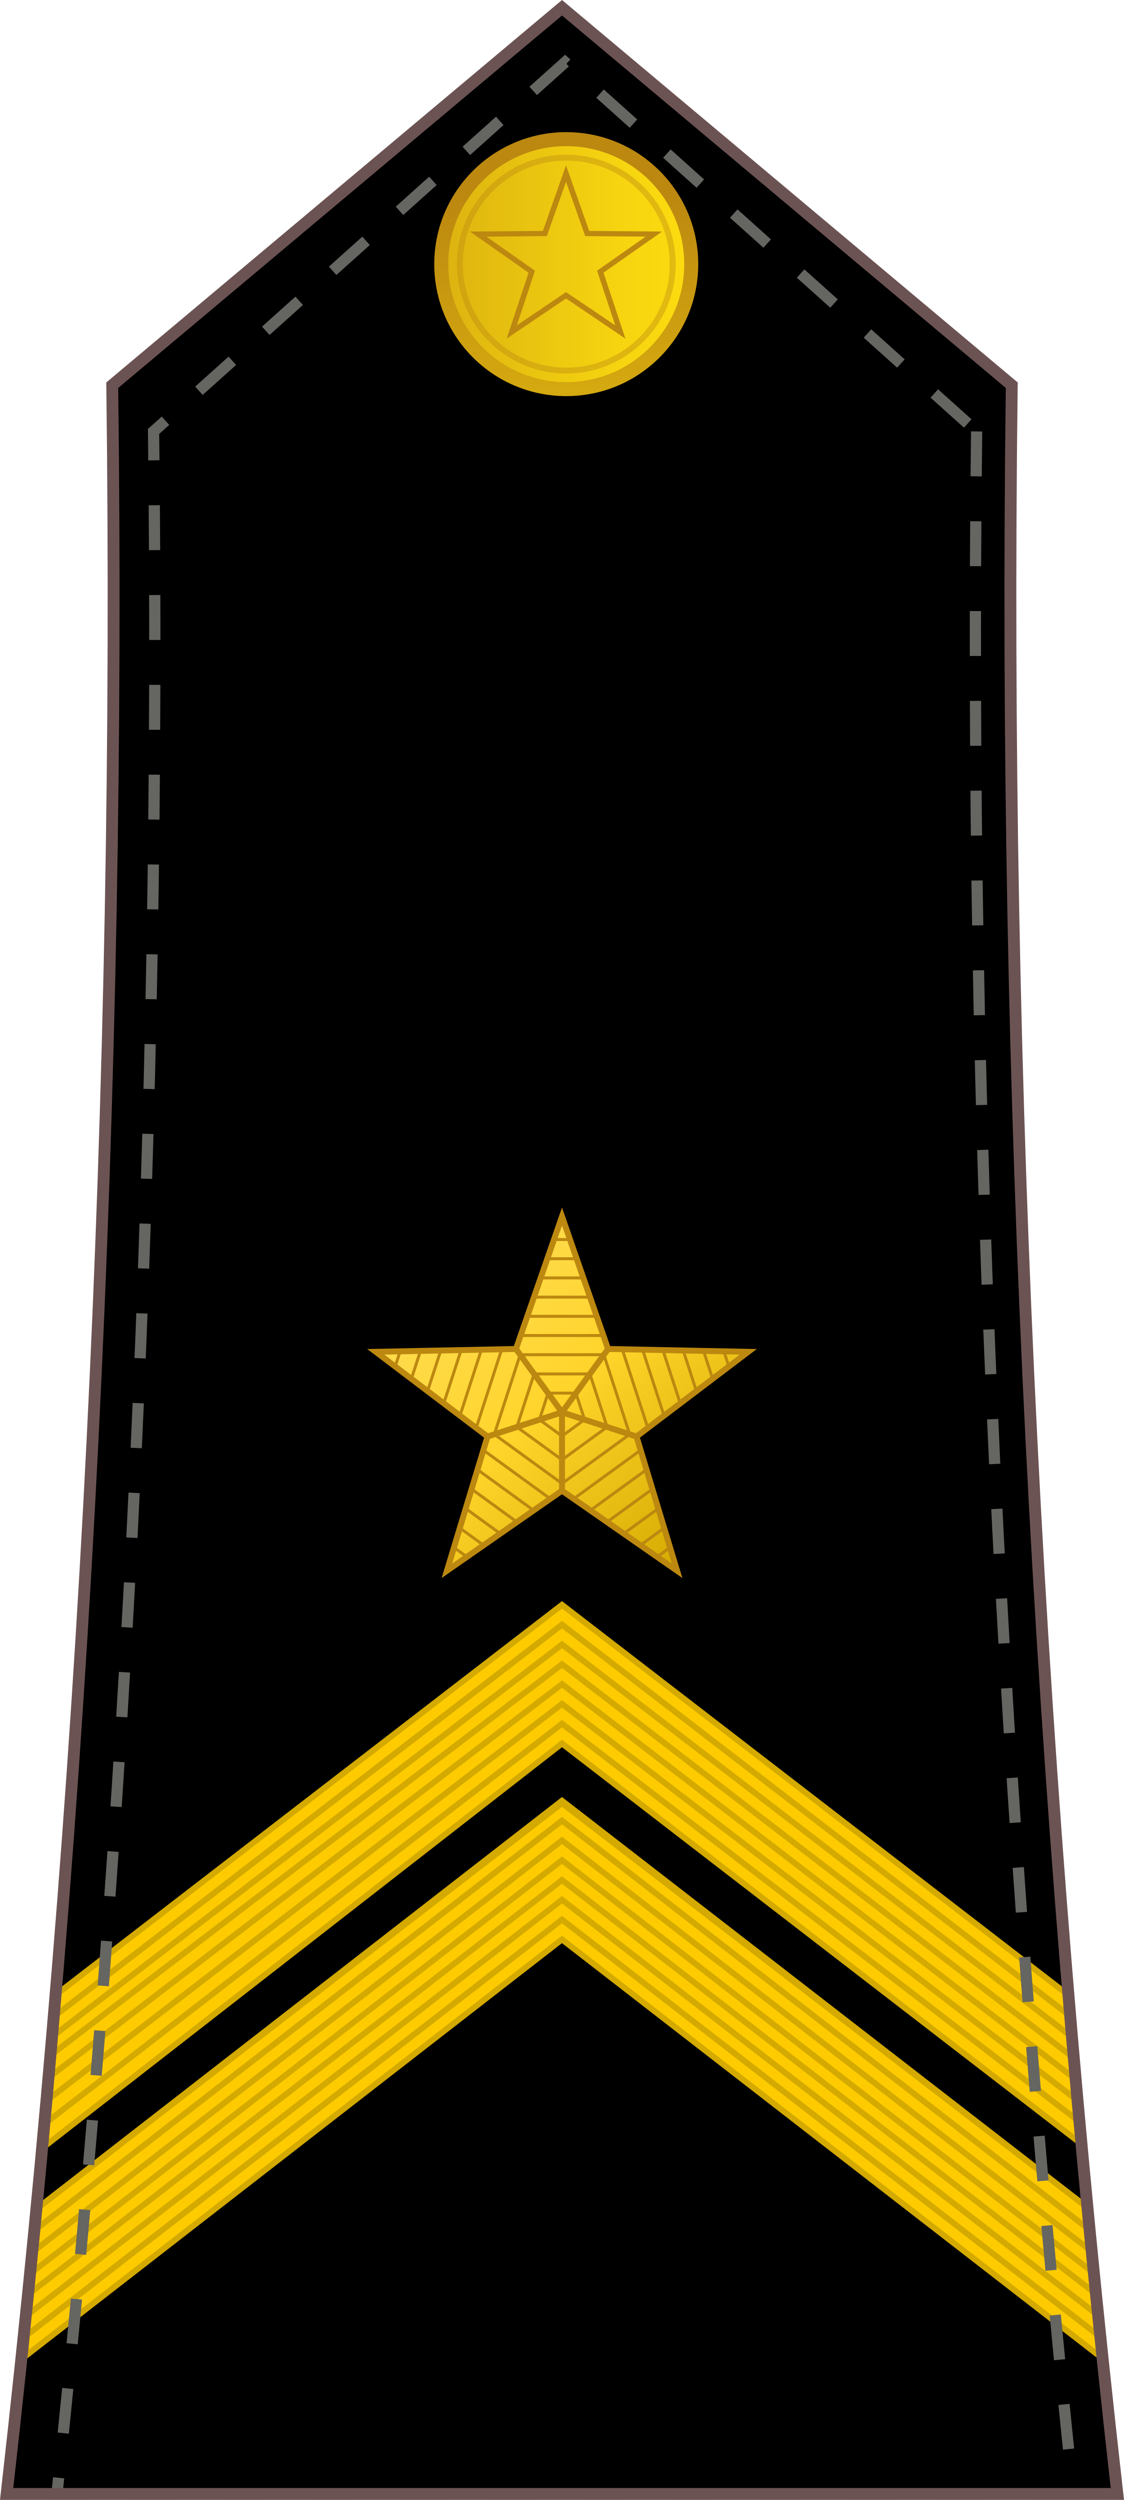 <?xml version="1.0" encoding="UTF-8" standalone="no"?>
<!-- Generator: Adobe Illustrator 16.0.0, SVG Export Plug-In . SVG Version: 6.00 Build 0)  -->

<svg
   version="1.1"
   id="svg18152"
   inkscape:version="1.2.1 (9c6d41e410, 2022-07-14)"
   sodipodi:docname="Yugoslavia-Navy-OR-6_(1951–2006).svg"
   x="0px"
   y="0px"
   width="189.439"
   height="421.294"
   viewBox="0 0 189.439 421.294"
   enable-background="new 0 0 189.438 421.295"
   xml:space="preserve"
   xmlns:inkscape="http://www.inkscape.org/namespaces/inkscape"
   xmlns:sodipodi="http://sodipodi.sourceforge.net/DTD/sodipodi-0.dtd"
   xmlns:xlink="http://www.w3.org/1999/xlink"
   xmlns="http://www.w3.org/2000/svg"
   xmlns:svg="http://www.w3.org/2000/svg"
   xmlns:rdf="http://www.w3.org/1999/02/22-rdf-syntax-ns#"
   xmlns:cc="http://creativecommons.org/ns#"
   xmlns:dc="http://purl.org/dc/elements/1.1/"><defs
     id="defs1446"><radialGradient
       inkscape:collect="always"
       xlink:href="#path2878_1_"
       id="radialGradient6816"
       cx="209.205"
       cy="33.161"
       fx="209.205"
       fy="33.161"
       r="18.979"
       gradientTransform="matrix(1,0,0,0.951,0,1.623)"
       gradientUnits="userSpaceOnUse" /><linearGradient
       inkscape:collect="always"
       xlink:href="#circle53457_1_"
       id="linearGradient6818"
       gradientUnits="userSpaceOnUse"
       gradientTransform="matrix(2.4,0,0,2.4,398851.47,-5632.454)"
       x1="-167845.77"
       y1="2376.946"
       x2="-167827.25"
       y2="2376.946" /><linearGradient
       inkscape:collect="always"
       xlink:href="#linearGradient4746"
       id="linearGradient4878-2-4"
       gradientUnits="userSpaceOnUse"
       x1="295.077"
       y1="136.367"
       x2="340.018"
       y2="186.444" /><linearGradient
       inkscape:collect="always"
       id="linearGradient4746"><stop
         style="stop-color:#ffdd55;stop-opacity:1"
         offset="0"
         id="stop4742" /><stop
         id="stop4750"
         offset="0.479"
         style="stop-color:#ffd42a;stop-opacity:1" /><stop
         style="stop-color:#d4aa00;stop-opacity:1"
         offset="1"
         id="stop4744" /></linearGradient></defs><sodipodi:namedview
     id="base"
     inkscape:cy="123.74368"
     bordercolor="#666666"
     pagecolor="#ffffff"
     inkscape:cx="88.034792"
     borderopacity="1.0"
     showgrid="false"
     inkscape:zoom="1.4142136"
     fit-margin-left="0"
     fit-margin-top="0"
     inkscape:pageshadow="2"
     inkscape:window-x="5112"
     inkscape:window-width="2498"
     inkscape:current-layer="svg18152"
     fit-margin-bottom="0"
     inkscape:window-height="1417"
     fit-margin-right="0"
     inkscape:pageopacity="0.0"
     inkscape:window-y="-8"
     inkscape:document-units="px"
     inkscape:window-maximized="1"
     inkscape:snap-bbox="true"
     inkscape:snap-bbox-midpoints="true"
     inkscape:snap-global="true"
     inkscape:showpageshadow="2"
     inkscape:pagecheckerboard="0"
     inkscape:deskcolor="#d1d1d1" /><g
     id="g4749"
     transform="translate(1.5e-5,13.411)"><path
       sodipodi:nodetypes="ccccccc"
       inkscape:connector-curvature="0"
       id="path7143-9"
       d="m 94.715,196.222 80.726,70.081 -1.583,-25.139 -79.143,-67.904 -78.693,66.64 -1.583,25.139 z"
       style="fill:#fecb00;fill-opacity:1;stroke:#d4aa00;stroke-width:1px;stroke-linecap:butt;stroke-linejoin:miter;stroke-opacity:1" /><path
       sodipodi:nodetypes="ccc"
       inkscape:connector-curvature="0"
       id="path4591-5"
       d="M 175.441,263.023 94.715,192.942 14.438,261.759"
       style="fill:none;stroke:#d4aa00;stroke-width:1px;stroke-linecap:butt;stroke-linejoin:miter;stroke-opacity:1" /><path
       sodipodi:nodetypes="ccc"
       inkscape:connector-curvature="0"
       id="path4591-5-2"
       d="M 174.871,259.168 94.715,189.662 14.438,258.479"
       style="fill:none;stroke:#d4aa00;stroke-width:1px;stroke-linecap:butt;stroke-linejoin:miter;stroke-opacity:1" /><path
       sodipodi:nodetypes="ccc"
       inkscape:connector-curvature="0"
       id="path4591-5-1"
       d="M 174.872,255.61 94.715,186.381 14.438,255.199"
       style="fill:none;stroke:#d4aa00;stroke-width:1px;stroke-linecap:butt;stroke-linejoin:miter;stroke-opacity:1" /><path
       sodipodi:nodetypes="ccc"
       inkscape:connector-curvature="0"
       id="path4591-5-8"
       d="M 174.488,252.425 94.715,183.101 14.438,251.919"
       style="fill:none;stroke:#d4aa00;stroke-width:1px;stroke-linecap:butt;stroke-linejoin:miter;stroke-opacity:1" /><path
       sodipodi:nodetypes="ccc"
       inkscape:connector-curvature="0"
       id="path4591-5-0"
       d="M 174.488,249.003 94.715,179.821 14.438,248.638"
       style="fill:none;stroke:#d4aa00;stroke-width:1px;stroke-linecap:butt;stroke-linejoin:miter;stroke-opacity:1" /><path
       sodipodi:nodetypes="ccc"
       inkscape:connector-curvature="0"
       id="path4591-5-84"
       d="M 174.488,245.582 94.715,176.54 14.438,245.358"
       style="fill:none;stroke:#d4aa00;stroke-width:1px;stroke-linecap:butt;stroke-linejoin:miter;stroke-opacity:1" /></g><g
     id="g4658"
     transform="translate(1.5e-5,13.411)"><path
       sodipodi:nodetypes="ccccccc"
       inkscape:connector-curvature="0"
       id="path7143"
       d="m 94.715,235.098 82.31,70.081 -1.583,-25.139 -80.726,-67.904 -81.426,67.936 -1.601,25.156 z"
       style="fill:#fecb00;fill-opacity:1;stroke:#d4aa00;stroke-width:1px;stroke-linecap:butt;stroke-linejoin:miter;stroke-opacity:1" /><path
       sodipodi:nodetypes="ccc"
       inkscape:connector-curvature="0"
       id="path4591"
       d="M 177.024,301.755 94.715,231.818 11.688,301.948"
       style="fill:none;stroke:#d4aa00;stroke-width:1px;stroke-linecap:butt;stroke-linejoin:miter;stroke-opacity:1" /><path
       sodipodi:nodetypes="ccc"
       inkscape:connector-curvature="0"
       id="path4591-6"
       d="M 177.024,298.475 94.715,228.538 11.688,298.668"
       style="fill:none;stroke:#d4aa00;stroke-width:1px;stroke-linecap:butt;stroke-linejoin:miter;stroke-opacity:1" /><path
       sodipodi:nodetypes="ccc"
       inkscape:connector-curvature="0"
       id="path4591-4"
       d="M 177.024,295.195 94.715,225.258 12.457,294.708"
       style="fill:none;stroke:#d4aa00;stroke-width:1px;stroke-linecap:butt;stroke-linejoin:miter;stroke-opacity:1" /><path
       sodipodi:nodetypes="ccc"
       inkscape:connector-curvature="0"
       id="path4591-8"
       d="M 177.024,291.914 94.715,221.977 12.456,291.388"
       style="fill:none;stroke:#d4aa00;stroke-width:1px;stroke-linecap:butt;stroke-linejoin:miter;stroke-opacity:1" /><path
       sodipodi:nodetypes="ccc"
       inkscape:connector-curvature="0"
       id="path4591-3"
       d="M 177.024,288.634 94.715,218.697 12.456,288.067"
       style="fill:none;stroke:#d4aa00;stroke-width:1px;stroke-linecap:butt;stroke-linejoin:miter;stroke-opacity:1" /><path
       sodipodi:nodetypes="ccc"
       inkscape:connector-curvature="0"
       id="path4591-88"
       d="M 177.024,285.354 94.715,215.417 12.985,284.126"
       style="fill:none;stroke:#d4aa00;stroke-width:1px;stroke-linecap:butt;stroke-linejoin:miter;stroke-opacity:1" /></g><path
     style="fill:#000000;fill-opacity:1;stroke:none;stroke-width:2;stroke-miterlimit:10"
     inkscape:connector-curvature="0"
     id="path4"
     d="m 170.522,64.913 c -1.512,118.344 4.422,237.037 17.797,355.381 H 1.119 C 14.495,301.952 20.429,183.257 18.917,64.915 l 75.803,-63.61 z"
     stroke-miterlimit="10" /><g
     id="g4997"><g
       id="g4749-3"
       transform="translate(-2e-6,91.45)"><path
         style="fill:#fecb00;fill-opacity:1;stroke:#d4aa00;stroke-width:1px;stroke-linecap:butt;stroke-linejoin:miter;stroke-opacity:1"
         d="M 94.715,202.369 182.342,269.921 180.46,245.083 94.715,179.006 8.965,245.083 6.572,270.992 Z"
         id="path7143-9-8"
         inkscape:connector-curvature="0"
         sodipodi:nodetypes="ccccccc" /></g><path
       sodipodi:nodetypes="ccc"
       inkscape:connector-curvature="0"
       id="path7165-3-7"
       d="M 181.67,357.37 94.715,290.482 7.529,357.917"
       style="fill:none;stroke:#d4aa00;stroke-width:1px;stroke-linecap:butt;stroke-linejoin:miter;stroke-opacity:1" /><path
       sodipodi:nodetypes="ccc"
       inkscape:connector-curvature="0"
       id="path7165-3-1"
       d="M 181.67,354.032 94.715,287.144 8.174,353.769"
       style="fill:none;stroke:#d4aa00;stroke-width:1px;stroke-linecap:butt;stroke-linejoin:miter;stroke-opacity:1" /><path
       sodipodi:nodetypes="ccc"
       inkscape:connector-curvature="0"
       id="path7165-3-26"
       d="M 181.67,350.694 94.715,283.807 8.299,350.055"
       style="fill:none;stroke:#d4aa00;stroke-width:1px;stroke-linecap:butt;stroke-linejoin:miter;stroke-opacity:1" /><path
       sodipodi:nodetypes="ccc"
       inkscape:connector-curvature="0"
       id="path7165-3-25"
       d="M 181.67,347.357 94.715,280.469 8.475,346.403"
       style="fill:none;stroke:#d4aa00;stroke-width:1px;stroke-linecap:butt;stroke-linejoin:miter;stroke-opacity:1" /><path
       sodipodi:nodetypes="ccc"
       inkscape:connector-curvature="0"
       id="path7165-3-2-8"
       d="M 180.93,343.488 94.715,277.131 8.844,343.195"
       style="fill:none;stroke:#d4aa00;stroke-width:1px;stroke-linecap:butt;stroke-linejoin:miter;stroke-opacity:1" /><path
       sodipodi:nodetypes="ccc"
       inkscape:connector-curvature="0"
       id="path7165-3-8-5"
       d="M 180.191,339.619 94.715,273.794 9.119,339.821"
       style="fill:none;stroke:#d4aa00;stroke-width:1px;stroke-linecap:butt;stroke-linejoin:miter;stroke-opacity:1" /></g><g
     id="g53455"
     transform="translate(4051.745,-27.705)"><linearGradient
       id="circle53457_1_"
       gradientUnits="userSpaceOnUse"
       x1="-167845.77"
       y1="2376.946"
       x2="-167827.25"
       y2="2376.946"
       gradientTransform="matrix(2.4,0,0,2.4,398851.47,-5632.454)"><stop
         offset="0"
         style="stop-color:#DBB110"
         id="stop960" /><stop
         offset="0.188"
         style="stop-color:#E3BC10"
         id="stop962" /><stop
         offset="0.691"
         style="stop-color:#F6D410"
         id="stop964" /><stop
         offset="1"
         style="stop-color:#FDDD10"
         id="stop966" /></linearGradient><linearGradient
       id="circle53457_2_"
       gradientUnits="userSpaceOnUse"
       x1="-97519.531"
       y1="1572.237"
       x2="-97520.008"
       y2="1550.186"
       gradientTransform="matrix(1.858,0,0,1.858,305726.5,-5599.11)"><stop
         offset="0"
         style="stop-color:#DBB110"
         id="stop969" /><stop
         offset="1"
         style="stop-color:#BC8810"
         id="stop971" /></linearGradient><path
       id="circle53457"
       d="m -3956.306,51.153 c 11.629,0 21.061,9.432 21.061,21.064 0,11.632 -9.432,21.065 -21.061,21.065 -11.638,0 -21.069,-9.433 -21.069,-21.065 0,-11.632 9.427,-21.064 21.069,-21.064 z"
       inkscape:connector-curvature="0"
       style="fill:url(#linearGradient6818);stroke:url(#circle53457_2_);stroke-width:2.36;stroke-linejoin:round" /><path
       id="circle53459"
       d="m -3956.306,54.274 c 9.906,0 17.938,8.033 17.938,17.943 0,9.908 -8.029,17.941 -17.938,17.941 -9.914,0 -17.946,-8.033 -17.946,-17.941 0,-9.909 8.031,-17.943 17.946,-17.943 z"
       inkscape:connector-curvature="0"
       style="fill:none;stroke:#bc8810;stroke-width:0.99;stroke-linejoin:round;stroke-opacity:0.392" /></g><g
     id="g4987"><path
       sodipodi:nodetypes="ccccccc"
       inkscape:connector-curvature="0"
       id="path7139"
       d="M 4.301,397.047 94.715,326.836 185.301,397.047 183.482,372.201 94.715,303.874 5.864,372.496 Z"
       style="fill:#fecb00;fill-opacity:1;stroke:#d4aa00;stroke-width:1px;stroke-linecap:butt;stroke-linejoin:miter;stroke-opacity:1" /><path
       sodipodi:nodetypes="ccc"
       inkscape:connector-curvature="0"
       id="path7165"
       d="M 185.297,393.714 94.715,323.498 4.301,393.709"
       style="fill:none;stroke:#d4aa00;stroke-width:1px;stroke-linecap:butt;stroke-linejoin:miter;stroke-opacity:1" /><path
       sodipodi:nodetypes="ccc"
       inkscape:connector-curvature="0"
       id="path7165-9"
       d="M 185.297,390.376 94.715,320.16 4.301,390.372"
       style="fill:none;stroke:#d4aa00;stroke-width:1px;stroke-linecap:butt;stroke-linejoin:miter;stroke-opacity:1" /><path
       sodipodi:nodetypes="ccc"
       inkscape:connector-curvature="0"
       id="path7165-8"
       d="M 185.297,387.039 94.715,316.823 4.301,387.034"
       style="fill:none;stroke:#d4aa00;stroke-width:1px;stroke-linecap:butt;stroke-linejoin:miter;stroke-opacity:1" /><path
       sodipodi:nodetypes="ccc"
       inkscape:connector-curvature="0"
       id="path7165-94"
       d="M 184.153,382.914 94.715,313.485 5.45,382.905"
       style="fill:none;stroke:#d4aa00;stroke-width:1px;stroke-linecap:butt;stroke-linejoin:miter;stroke-opacity:1" /><path
       sodipodi:nodetypes="ccc"
       inkscape:connector-curvature="0"
       id="path7165-86"
       d="M 184.153,379.559 94.715,310.147 5.45,379.567"
       style="fill:none;stroke:#d4aa00;stroke-width:1px;stroke-linecap:butt;stroke-linejoin:miter;stroke-opacity:1" /><path
       sodipodi:nodetypes="ccc"
       inkscape:connector-curvature="0"
       id="path7165-3"
       d="M 184.153,376.203 94.715,306.81 5.864,375.834"
       style="fill:none;stroke:#d4aa00;stroke-width:1px;stroke-linecap:butt;stroke-linejoin:miter;stroke-opacity:1" /><path
       sodipodi:nodetypes="ccc"
       inkscape:connector-curvature="0"
       id="path7165-3-2"
       d="M 183.482,372.201 94.715,303.472 5.864,372.496"
       style="fill:none;stroke:#d4aa00;stroke-width:1px;stroke-linecap:butt;stroke-linejoin:miter;stroke-opacity:1" /></g><path
     style="fill:none;fill-opacity:1;stroke:#656561;stroke-width:1.892;stroke-miterlimit:10;stroke-dasharray:7.568, 7.568;stroke-dashoffset:0;stroke-opacity:1"
     inkscape:connector-curvature="0"
     id="path4-3"
     d="M 164.601,72.709 C 163.217,188.457 168.647,304.546 180.885,420.294 H 9.597 C 21.836,304.548 27.266,188.457 25.882,72.711 L 95.242,10.496 Z"
     stroke-miterlimit="10" /><path
     style="fill:none;fill-opacity:1;stroke:#6c5353;stroke-width:2;stroke-miterlimit:10"
     inkscape:connector-curvature="0"
     id="path4-2"
     d="m 170.522,64.913 c -1.512,118.344 4.422,237.037 17.797,355.381 H 1.119 C 14.495,301.952 20.429,183.257 18.917,64.915 l 75.803,-63.61 z"
     stroke-miterlimit="10" /><path
     sodipodi:type="star"
     style="opacity:1;fill:url(#radialGradient6816);fill-opacity:1;fill-rule:evenodd;stroke:#bc8810;stroke-width:1;stroke-linecap:square;stroke-linejoin:miter;stroke-miterlimit:10;stroke-dasharray:none;stroke-dashoffset:0;stroke-opacity:1;paint-order:normal"
     id="path6800"
     sodipodi:sides="5"
     sodipodi:cx="209.20468"
     sodipodi:cy="35.066292"
     sodipodi:r1="16.807112"
     sodipodi:r2="6.5547738"
     sodipodi:arg1="-1.5707963"
     sodipodi:arg2="-0.9424778"
     inkscape:flatsided="false"
     inkscape:rounded="8.67362e-017"
     inkscape:randomized="2.08167e-017"
     d="m 209.205,18.259 3.853,11.504 12.132,0.109 -9.751,7.219 3.645,11.572 -9.879,-7.042 -9.879,7.042 3.645,-11.572 -9.751,-7.219 12.132,-0.109 z"
     inkscape:transform-center-y="-1.4096339"
     transform="matrix(0.926,0,0,0.878,-98.327,13.221)" /><g
     id="g5097-0-2"
     transform="translate(-304.183,5.712)"><path
       transform="translate(83.306,68.695)"
       inkscape:transform-center-y="-3.1512196"
       d="m 315.597,130.607 7.759,22.321 23.626,0.481 -18.831,14.277 6.843,22.619 -19.397,-13.498 -19.397,13.498 6.843,-22.619 -18.831,-14.277 23.626,-0.481 z"
       inkscape:randomized="-8.67362e-19"
       inkscape:rounded="-3.46945e-18"
       inkscape:flatsided="false"
       sodipodi:arg2="-0.9424778"
       sodipodi:arg1="-1.5707963"
       sodipodi:r2="13.2"
       sodipodi:r1="33"
       sodipodi:cy="163.60748"
       sodipodi:cx="315.59711"
       sodipodi:sides="5"
       id="path4674-2-0-4-8"
       style="opacity:1;fill:url(#linearGradient4878-2-4);fill-opacity:1;fill-rule:nonzero;stroke:#bc8810;stroke-width:1;stroke-linecap:square;stroke-linejoin:miter;stroke-miterlimit:4;stroke-dasharray:none;stroke-dashoffset:0;stroke-opacity:1;paint-order:normal"
       sodipodi:type="star" /><path
       inkscape:connector-curvature="0"
       id="path4691-3-4-0"
       d="m 398.903,245.502 v -13.2 l -12.554,4.079"
       style="fill:none;stroke:#bc8810;stroke-width:1px;stroke-linecap:butt;stroke-linejoin:miter;stroke-opacity:1" /><path
       inkscape:connector-curvature="0"
       id="path4693-0-8-1"
       d="m 391.144,221.623 7.759,10.679 7.759,-10.679"
       style="fill:none;stroke:#bc8810;stroke-width:1px;stroke-linecap:butt;stroke-linejoin:miter;stroke-opacity:1" /><path
       inkscape:connector-curvature="0"
       id="path4695-2-6-5"
       d="m 411.457,236.381 -12.554,-4.079"
       style="fill:none;stroke:#bc8810;stroke-width:1px;stroke-linecap:butt;stroke-linejoin:miter;stroke-opacity:1" /><path
       inkscape:transform-center-y="0.3819663"
       d="m 138.5,149.8 -3.804,-2.764 1.453,-4.472 4.702,0 1.453,4.472 z"
       inkscape:randomized="-8.67362e-19"
       inkscape:rounded="-3.46945e-18"
       inkscape:flatsided="true"
       sodipodi:arg2="2.1991149"
       sodipodi:arg1="1.5707963"
       sodipodi:r2="3.2360704"
       sodipodi:r1="4.0000033"
       sodipodi:cy="145.8"
       sodipodi:cx="138.5"
       sodipodi:sides="5"
       id="path4727-5-4-6"
       style="opacity:1;fill:none;fill-opacity:1;fill-rule:nonzero;stroke:#bc8810;stroke-width:0.5;stroke-linecap:square;stroke-linejoin:miter;stroke-miterlimit:4;stroke-dasharray:none;stroke-dashoffset:0;stroke-opacity:1;paint-order:normal"
       sodipodi:type="star"
       transform="translate(260.403,86.502)" /><path
       inkscape:transform-center-y="0.76393202"
       d="m 138.5,153.8 -7.608,-5.528 2.906,-8.944 9.405,0 2.906,8.944 z"
       inkscape:randomized="-8.67362e-19"
       inkscape:rounded="-3.46945e-18"
       inkscape:flatsided="true"
       sodipodi:arg2="2.1991149"
       sodipodi:arg1="1.5707963"
       sodipodi:r2="6.472136"
       sodipodi:r1="8"
       sodipodi:cy="145.8"
       sodipodi:cx="138.5"
       sodipodi:sides="5"
       id="path4731-0-0-4"
       style="opacity:1;fill:none;fill-opacity:1;fill-rule:nonzero;stroke:#bc8810;stroke-width:0.5;stroke-linecap:square;stroke-linejoin:miter;stroke-miterlimit:4;stroke-dasharray:none;stroke-dashoffset:0;stroke-opacity:1;paint-order:normal"
       sodipodi:type="star"
       transform="translate(260.403,86.502)" /><path
       inkscape:transform-center-y="1.145898"
       d="m 138.5,157.8 -11.413,-8.292 4.359,-13.416 14.107,0 4.359,13.416 z"
       inkscape:randomized="-8.67362e-19"
       inkscape:rounded="-3.46945e-18"
       inkscape:flatsided="true"
       sodipodi:arg2="2.1991149"
       sodipodi:arg1="1.5707963"
       sodipodi:r2="9.7082043"
       sodipodi:r1="12"
       sodipodi:cy="145.8"
       sodipodi:cx="138.5"
       sodipodi:sides="5"
       id="path4735-2-4-3"
       style="opacity:1;fill:none;fill-opacity:1;fill-rule:nonzero;stroke:#bc8810;stroke-width:0.5;stroke-linecap:square;stroke-linejoin:miter;stroke-miterlimit:4;stroke-dasharray:none;stroke-dashoffset:0;stroke-opacity:1;paint-order:normal"
       sodipodi:type="star"
       transform="translate(260.403,86.502)" /><path
       inkscape:connector-curvature="0"
       id="path4770-6-3-2"
       d="m 380.694,255.073 2.18,1.584"
       style="fill:none;stroke:#bc8810;stroke-width:0.5;stroke-linecap:butt;stroke-linejoin:miter;stroke-miterlimit:4;stroke-dasharray:none;stroke-opacity:1" /><path
       inkscape:connector-curvature="0"
       id="path4772-3-4-7"
       d="m 381.686,251.794 4,2.906"
       style="fill:none;stroke:#bc8810;stroke-width:0.5;stroke-linecap:butt;stroke-linejoin:miter;stroke-miterlimit:4;stroke-dasharray:none;stroke-opacity:1" /><path
       inkscape:connector-curvature="0"
       id="path4774-6-4-4"
       d="m 382.678,248.514 5.82,4.228"
       style="fill:none;stroke:#bc8810;stroke-width:0.5;stroke-linecap:butt;stroke-linejoin:miter;stroke-miterlimit:4;stroke-dasharray:none;stroke-opacity:1" /><path
       inkscape:connector-curvature="0"
       id="path4776-8-0-2"
       d="m 383.67,245.235 7.64,5.551"
       style="fill:none;stroke:#bc8810;stroke-width:0.5;stroke-linecap:butt;stroke-linejoin:miter;stroke-miterlimit:4;stroke-dasharray:none;stroke-opacity:1" /><path
       inkscape:connector-curvature="0"
       id="path4778-0-1-9"
       d="m 384.662,241.956 9.46,6.873"
       style="fill:none;stroke:#bc8810;stroke-width:0.5;stroke-linecap:butt;stroke-linejoin:miter;stroke-miterlimit:4;stroke-dasharray:none;stroke-opacity:1" /><path
       inkscape:connector-curvature="0"
       id="path4780-9-7-5"
       d="m 385.654,238.677 11.28,8.195"
       style="fill:none;stroke:#bc8810;stroke-width:0.5;stroke-linecap:butt;stroke-linejoin:miter;stroke-miterlimit:4;stroke-dasharray:none;stroke-opacity:1" /><path
       inkscape:connector-curvature="0"
       id="path4770-6-1-8-6"
       d="m 417.112,255.073 -2.18,1.584"
       style="fill:none;stroke:#bc8810;stroke-width:0.5;stroke-linecap:butt;stroke-linejoin:miter;stroke-miterlimit:4;stroke-dasharray:none;stroke-opacity:1" /><path
       inkscape:connector-curvature="0"
       id="path4772-3-7-8-3"
       d="m 416.119,251.794 -4,2.906"
       style="fill:none;stroke:#bc8810;stroke-width:0.5;stroke-linecap:butt;stroke-linejoin:miter;stroke-miterlimit:4;stroke-dasharray:none;stroke-opacity:1" /><path
       inkscape:connector-curvature="0"
       id="path4774-6-9-7-9"
       d="m 415.127,248.514 -5.82,4.228"
       style="fill:none;stroke:#bc8810;stroke-width:0.5;stroke-linecap:butt;stroke-linejoin:miter;stroke-miterlimit:4;stroke-dasharray:none;stroke-opacity:1" /><path
       inkscape:connector-curvature="0"
       id="path4776-8-2-1-0"
       d="m 414.135,245.235 -7.64,5.551"
       style="fill:none;stroke:#bc8810;stroke-width:0.5;stroke-linecap:butt;stroke-linejoin:miter;stroke-miterlimit:4;stroke-dasharray:none;stroke-opacity:1" /><path
       inkscape:connector-curvature="0"
       id="path4778-0-4-6-6"
       d="m 413.143,241.956 -9.46,6.873"
       style="fill:none;stroke:#bc8810;stroke-width:0.5;stroke-linecap:butt;stroke-linejoin:miter;stroke-miterlimit:4;stroke-dasharray:none;stroke-opacity:1" /><path
       inkscape:connector-curvature="0"
       id="path4780-9-8-5-3"
       d="m 412.151,238.677 -11.28,8.195"
       style="fill:none;stroke:#bc8810;stroke-width:0.5;stroke-linecap:butt;stroke-linejoin:miter;stroke-miterlimit:4;stroke-dasharray:none;stroke-opacity:1" /><path
       inkscape:connector-curvature="0"
       id="path4986-4-0"
       d="m 370.787,224.583 0.833,-2.562"
       style="fill:none;stroke:#bc8810;stroke-width:0.5;stroke-linecap:butt;stroke-linejoin:miter;stroke-miterlimit:4;stroke-dasharray:none;stroke-opacity:1" /><path
       inkscape:connector-curvature="0"
       id="path4988-6-8"
       d="m 373.517,226.653 1.528,-4.702"
       style="fill:none;stroke:#bc8810;stroke-width:0.5;stroke-linecap:butt;stroke-linejoin:miter;stroke-miterlimit:4;stroke-dasharray:none;stroke-opacity:1" /><path
       inkscape:connector-curvature="0"
       id="path4990-9-7"
       d="m 376.247,228.723 2.223,-6.842"
       style="fill:none;stroke:#bc8810;stroke-width:0.5;stroke-linecap:butt;stroke-linejoin:miter;stroke-miterlimit:4;stroke-dasharray:none;stroke-opacity:1" /><path
       inkscape:connector-curvature="0"
       id="path4992-8-4"
       d="m 378.978,230.793 2.918,-8.981"
       style="fill:none;stroke:#bc8810;stroke-width:0.5;stroke-linecap:butt;stroke-linejoin:miter;stroke-miterlimit:4;stroke-dasharray:none;stroke-opacity:1" /><path
       inkscape:connector-curvature="0"
       id="path4994-1-2"
       d="m 381.708,232.863 3.613,-11.121"
       style="fill:none;stroke:#bc8810;stroke-width:0.5;stroke-linecap:butt;stroke-linejoin:miter;stroke-miterlimit:4;stroke-dasharray:none;stroke-opacity:1" /><path
       inkscape:connector-curvature="0"
       id="path4996-9-9"
       d="m 384.438,234.932 4.309,-13.26"
       style="fill:none;stroke:#bc8810;stroke-width:0.5;stroke-linecap:butt;stroke-linejoin:miter;stroke-miterlimit:4;stroke-dasharray:none;stroke-opacity:1" /><path
       inkscape:connector-curvature="0"
       id="path4986-2-7-5"
       d="m 427.018,224.583 -0.833,-2.562"
       style="fill:none;stroke:#bc8810;stroke-width:0.5;stroke-linecap:butt;stroke-linejoin:miter;stroke-miterlimit:4;stroke-dasharray:none;stroke-opacity:1" /><path
       inkscape:connector-curvature="0"
       id="path4988-8-3-1"
       d="m 424.288,226.653 -1.528,-4.702"
       style="fill:none;stroke:#bc8810;stroke-width:0.5;stroke-linecap:butt;stroke-linejoin:miter;stroke-miterlimit:4;stroke-dasharray:none;stroke-opacity:1" /><path
       inkscape:connector-curvature="0"
       id="path4990-1-4-6"
       d="M 421.558,228.723 419.335,221.882"
       style="fill:none;stroke:#bc8810;stroke-width:0.5;stroke-linecap:butt;stroke-linejoin:miter;stroke-miterlimit:4;stroke-dasharray:none;stroke-opacity:1" /><path
       inkscape:connector-curvature="0"
       id="path4992-2-1-8"
       d="m 418.828,230.793 -2.918,-8.981"
       style="fill:none;stroke:#bc8810;stroke-width:0.5;stroke-linecap:butt;stroke-linejoin:miter;stroke-miterlimit:4;stroke-dasharray:none;stroke-opacity:1" /><path
       inkscape:connector-curvature="0"
       id="path4994-4-9-7"
       d="m 416.098,232.863 -3.613,-11.121"
       style="fill:none;stroke:#bc8810;stroke-width:0.5;stroke-linecap:butt;stroke-linejoin:miter;stroke-miterlimit:4;stroke-dasharray:none;stroke-opacity:1" /><path
       inkscape:connector-curvature="0"
       id="path4996-4-7-1"
       d="m 413.368,234.932 -4.309,-13.26"
       style="fill:none;stroke:#bc8810;stroke-width:0.5;stroke-linecap:butt;stroke-linejoin:miter;stroke-miterlimit:4;stroke-dasharray:none;stroke-opacity:1" /><path
       inkscape:connector-curvature="0"
       id="path5028-2-6"
       d="m 397.556,203.178 h 2.694"
       style="fill:none;stroke:#bc8810;stroke-width:0.5;stroke-linecap:butt;stroke-linejoin:miter;stroke-miterlimit:4;stroke-dasharray:none;stroke-opacity:1" /><path
       inkscape:connector-curvature="0"
       id="path5030-4-0"
       d="m 396.431,206.414 h 4.944"
       style="fill:none;stroke:#bc8810;stroke-width:0.5;stroke-linecap:butt;stroke-linejoin:miter;stroke-miterlimit:4;stroke-dasharray:none;stroke-opacity:1" /><path
       inkscape:connector-curvature="0"
       id="path5032-2-7"
       d="m 395.306,209.65 h 7.194"
       style="fill:none;stroke:#bc8810;stroke-width:0.5;stroke-linecap:butt;stroke-linejoin:miter;stroke-miterlimit:4;stroke-dasharray:none;stroke-opacity:1" /><path
       inkscape:connector-curvature="0"
       id="path5034-8-9"
       d="m 394.181,212.886 h 9.443"
       style="fill:none;stroke:#bc8810;stroke-width:0.5;stroke-linecap:butt;stroke-linejoin:miter;stroke-miterlimit:4;stroke-dasharray:none;stroke-opacity:1" /><path
       inkscape:connector-curvature="0"
       id="path5036-8-6"
       d="M 393.056,216.122 H 404.749"
       style="fill:none;stroke:#bc8810;stroke-width:0.5;stroke-linecap:butt;stroke-linejoin:miter;stroke-miterlimit:4;stroke-dasharray:none;stroke-opacity:1" /><path
       inkscape:connector-curvature="0"
       id="path5038-5-6"
       d="m 391.931,219.358 h 13.943"
       style="fill:none;stroke:#bc8810;stroke-width:0.5;stroke-linecap:butt;stroke-linejoin:miter;stroke-miterlimit:4;stroke-dasharray:none;stroke-opacity:1" /></g></svg>
